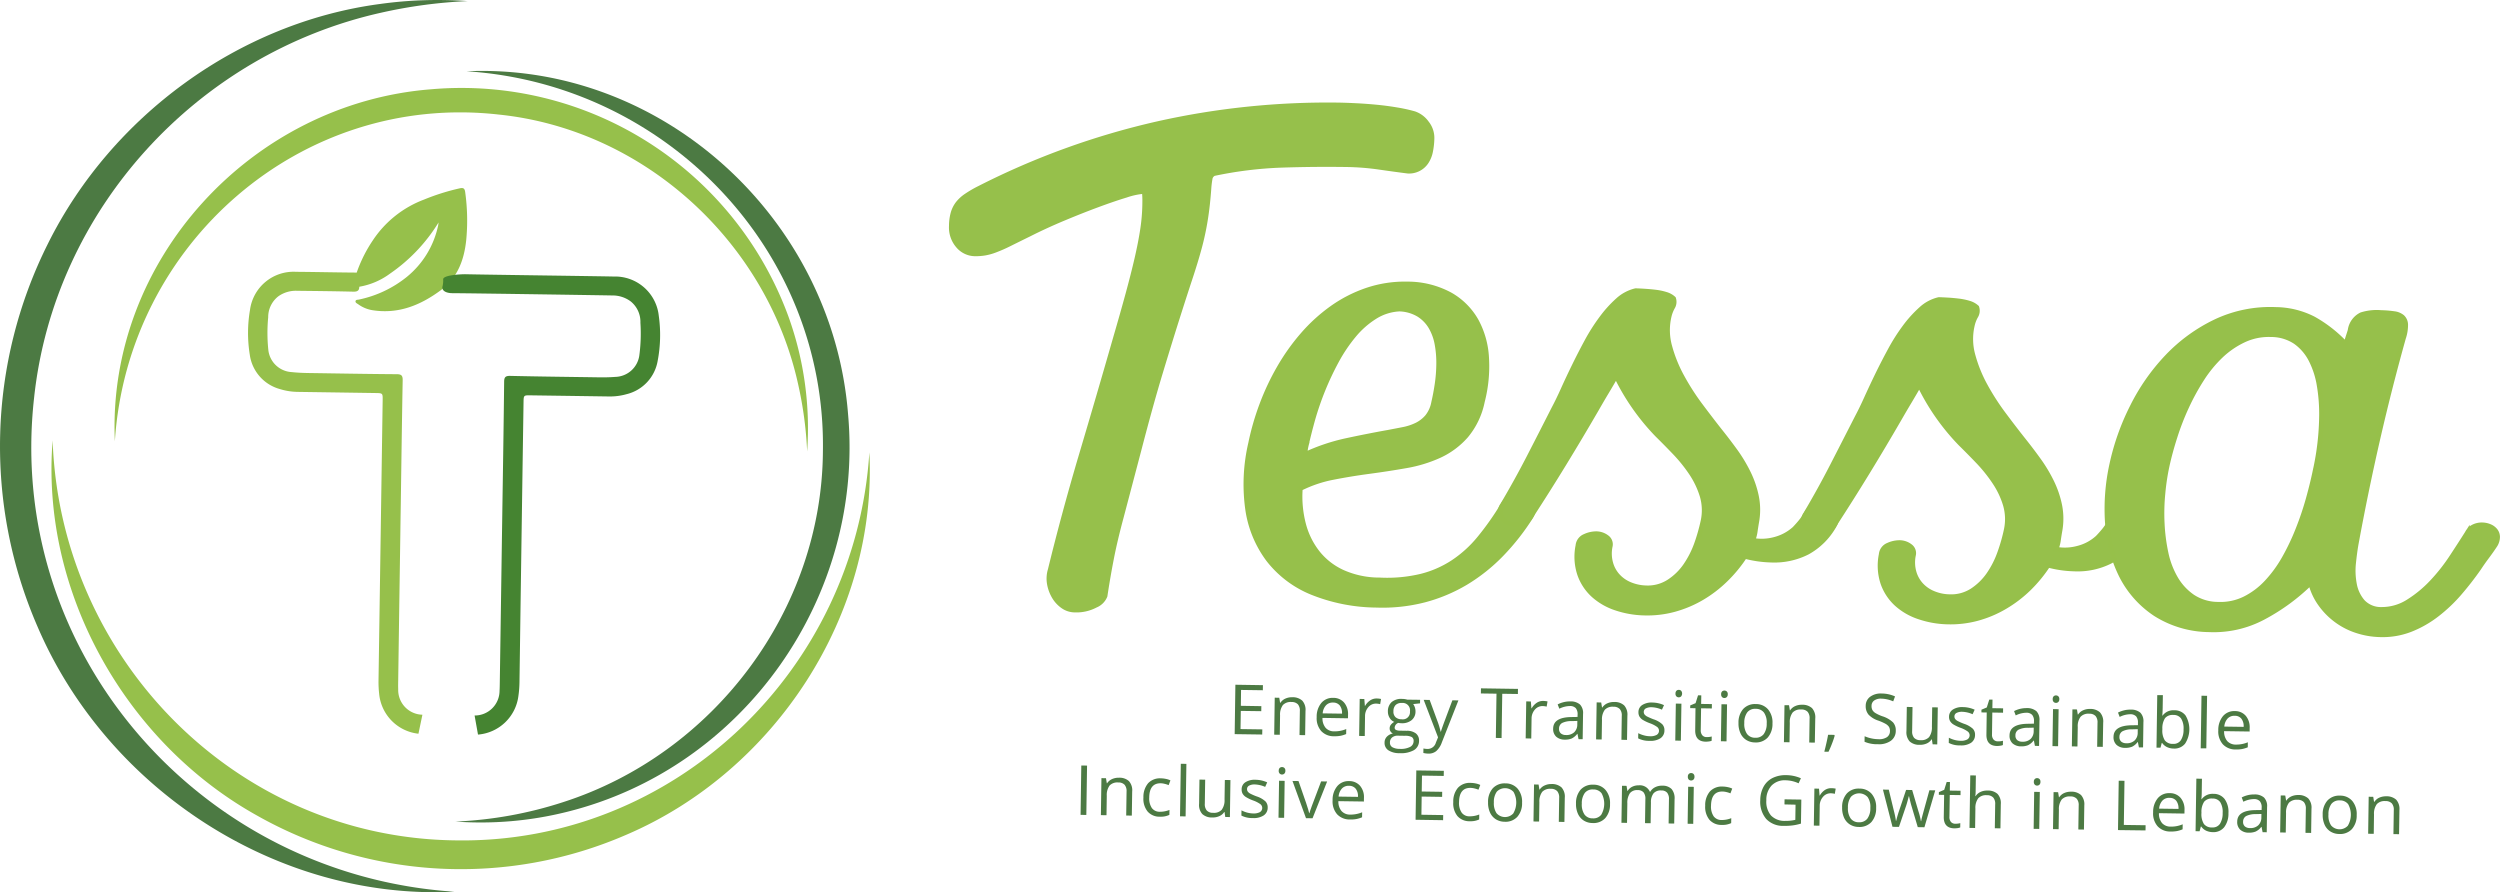 <?xml version="1.0" encoding="UTF-8"?>
<svg xmlns="http://www.w3.org/2000/svg" width="385.121" height="137.443" viewBox="0 0 385.121 137.443">
  <g id="Group_73" data-name="Group 73" transform="translate(-12.727 -16.759)">
    <path id="Path_51" data-name="Path 51" d="M38.483,28.784A26.166,26.166,0,0,1,31,36.67a11.053,11.053,0,0,1-4.733,2.02c-.9.121-1.021.017-.81-.848a21.381,21.381,0,0,1,2.911-6.318,16.353,16.353,0,0,1,7.886-6.266,33.763,33.763,0,0,1,5.5-1.731c.573-.129.762.047.831.612a31.619,31.619,0,0,1,.151,7.412c-.327,3.036-1.339,5.762-3.906,7.67-3.135,2.321-6.55,3.721-10.556,3.079a5.1,5.1,0,0,1-2.175-.913c-.172-.121-.444-.228-.413-.461.034-.263.34-.22.538-.263a17.391,17.391,0,0,0,7.364-3.488,13.88,13.88,0,0,0,4.824-7.911C38.444,29.107,38.457,28.944,38.483,28.784Z" transform="translate(41.807 22.241)" fill="#96c04b"></path>
    <g id="Group_69" data-name="Group 69" transform="translate(12.727 16.759)">
      <path id="Path_52" data-name="Path 52" d="M122.14,65.59a59.043,59.043,0,0,1,1.382,10.323,50.741,50.741,0,0,0-2.89-20.81A53.632,53.632,0,0,0,65.6,20.115C37.939,22.273,15.609,46.463,16.875,74.349c1.96-30.4,28.635-53.773,59.118-50.341C98.4,26.3,117.325,43.634,122.14,65.59Z" transform="translate(0.819 -6.362)" fill="#96c04b"></path>
      <path id="Path_53" data-name="Path 53" d="M85.619,77.96c-.181,24.436-16.8,46.5-40,53.972a61.962,61.962,0,0,1-16.6,3,54.6,54.6,0,0,0,17.037-1.464c27.464-6.749,45.965-33.213,43.437-61.319-2.364-30-28.51-54.148-58.778-52.8C61.493,21.318,86.17,46.917,85.619,77.96Z" transform="translate(41.148 -8.37)" fill="#4c7a43"></path>
      <path id="Path_54" data-name="Path 54" d="M140.56,34.357c-2.145,33.5-30,60.363-63.8,59.764-33.8-.409-60.841-28.054-62.016-61.607C12.875,55.731,25.915,78.962,46.191,90.275a63.879,63.879,0,0,0,56.935,2.98C126.055,83.449,141.821,59.332,140.56,34.357Z" transform="translate(-6.636 35.336)" fill="#96c04b"></path>
      <path id="Path_55" data-name="Path 55" d="M17.976,78.072c3.075-29.019,25.1-53.028,53.493-59.364A75.612,75.612,0,0,1,84.751,16.93a64.1,64.1,0,0,0-13.527.448c-21.714,2.894-41.357,17.3-51.108,36.908a69.671,69.671,0,0,0-1.6,59.023c10.741,25.031,36.9,42.167,64.226,40.819C43.6,151.583,13.579,117.34,17.976,78.072Z" transform="translate(-12.727 -16.759)" fill="#4c7a43"></path>
    </g>
    <g id="Group_70" data-name="Group 70" transform="translate(158.92 32.55)">
      <path id="Path_56" data-name="Path 56" d="M61.915,92.322q2.164-8.857,4.845-17.877t5.215-17.868q1.072-3.676,1.895-6.693t1.391-5.474q.568-2.461.87-4.462a28.377,28.377,0,0,0,.323-3.717l.009-.724c0-.267-.009-.6-.039-.991a11.011,11.011,0,0,0-2.39.551q-1.861.562-4.363,1.49t-5.28,2.089q-2.778,1.169-5.151,2.369-1.893.93-3.157,1.559a23.251,23.251,0,0,1-2.184.956,8.887,8.887,0,0,1-1.671.461,9.145,9.145,0,0,1-1.555.112,3.8,3.8,0,0,1-2.847-1.331,4.664,4.664,0,0,1-1.154-3.338,7.845,7.845,0,0,1,.271-2.059,4.8,4.8,0,0,1,.771-1.568A6.019,6.019,0,0,1,49.1,34.518a17.8,17.8,0,0,1,2.106-1.227,118.379,118.379,0,0,1,27.576-9.966,120.248,120.248,0,0,1,27.9-2.885q1.124.019,2.674.095c1.038.052,2.1.129,3.187.233s2.149.245,3.183.422a24.717,24.717,0,0,1,2.722.6,4.279,4.279,0,0,1,2.119,1.585,4.031,4.031,0,0,1,.874,2.532,11.444,11.444,0,0,1-.22,2.084,4.884,4.884,0,0,1-.693,1.761,3.549,3.549,0,0,1-3.187,1.611c-1.279-.159-2.752-.362-4.406-.6a38.931,38.931,0,0,0-5.009-.4q-5.032-.071-10.043.095a60.2,60.2,0,0,0-10.28,1.266.685.685,0,0,0-.357.56c-.056.306-.108.685-.151,1.15q-.2,2.888-.556,5.082A42.673,42.673,0,0,1,85.6,42.9q-.594,2.19-1.434,4.72c-.56,1.688-1.214,3.721-1.964,6.081s-1.624,5.19-2.619,8.48-2.1,7.265-3.308,11.925L73.547,84.458q-.963,3.572-1.512,6.434c-.37,1.9-.689,3.781-.969,5.637a3,3,0,0,1-1.658,1.688,6.653,6.653,0,0,1-3.359.758,3.568,3.568,0,0,1-2.024-.646,5.066,5.066,0,0,1-1.477-1.6,6.244,6.244,0,0,1-.775-2.128A4.975,4.975,0,0,1,61.915,92.322Z" transform="translate(-46.673 -20.426)" fill="#96c04b"></path>
    </g>
    <path id="Path_57" data-name="Path 57" d="M47.85,97.634A6.82,6.82,0,0,1,41.8,91.51a16.415,16.415,0,0,1-.1-2.158q.323-21.531.637-43.063c.017-1.115.013-1.12-1.094-1.137q-5.988-.09-11.973-.177a9.586,9.586,0,0,1-2.769-.435,6.384,6.384,0,0,1-4.634-5.3,21.022,21.022,0,0,1,.034-6.891,6.769,6.769,0,0,1,7.1-5.87c3.006.022,6.012.095,9.014.116.659,0,.947.185.792.887a4.089,4.089,0,0,0-.078,1.146c.052.689-.211.926-.909.909-2.885-.073-5.771-.1-8.656-.134a4.65,4.65,0,0,0-2.86.823,4.036,4.036,0,0,0-1.6,3.252,25.507,25.507,0,0,0,.013,4.966,3.834,3.834,0,0,0,3.631,3.484c.861.095,1.723.129,2.588.142,4.522.065,9.04.151,13.562.181.741,0,.935.22.922.939-.116,6.4-.2,12.791-.293,19.186q-.039,2.306-.069,4.617-.168,11.215-.327,22.429c-.009.457-.017.913,0,1.37a3.814,3.814,0,0,0,3.73,3.915" transform="translate(29.338 32.153)" fill="#96c04b"></path>
    <path id="Path_58" data-name="Path 58" d="M34.041,97.487a6.817,6.817,0,0,0,6.223-5.943,16.364,16.364,0,0,0,.168-2.153q.3-21.531.624-43.063c.017-1.12.017-1.12,1.128-1.1q5.982.084,11.973.172a9.443,9.443,0,0,0,2.778-.353,6.391,6.391,0,0,0,4.789-5.159,21.148,21.148,0,0,0,.168-6.891,6.765,6.765,0,0,0-6.921-6.072c-3.006-.065-19.837-.284-22.843-.353-.655-.013-3.583.121-3.45.827a4.03,4.03,0,0,1-.125,1.146c-.069.685.792.939,1.49.943,2.885.013,21.792.3,24.677.353a4.674,4.674,0,0,1,2.834.909,4.034,4.034,0,0,1,1.507,3.295,25.523,25.523,0,0,1-.159,4.966,3.833,3.833,0,0,1-3.73,3.376c-.866.069-1.731.078-2.6.065-4.518-.069-9.04-.116-13.557-.22-.741-.017-.943.194-.947.913C38,49.536,37.9,55.932,37.8,62.327c-.022,1.538-.043,3.079-.069,4.617Q37.57,78.159,37.4,89.378c-.009.457-.009.913-.039,1.37a3.818,3.818,0,0,1-3.846,3.8" transform="translate(52.321 32.433)" fill="#458431"></path>
    <path id="Path_59" data-name="Path 59" d="M26.922,31.16" transform="translate(46.937 47.618)" fill="#458431"></path>
    <g id="Group_71" data-name="Group 71" transform="translate(204.656 60.516)">
      <path id="Path_60" data-name="Path 60" d="M58.04,51.427a39.707,39.707,0,0,1,1.693-5.866A37.9,37.9,0,0,1,62.4,39.876a32.425,32.425,0,0,1,3.622-5.112,25.751,25.751,0,0,1,4.526-4.13,20.867,20.867,0,0,1,5.383-2.761,18.2,18.2,0,0,1,6.21-.952,13.747,13.747,0,0,1,6.645,1.662,10.608,10.608,0,0,1,4,4.022,13.352,13.352,0,0,1,1.581,5.7,21.59,21.59,0,0,1-.659,6.723,11.88,11.88,0,0,1-2.5,5.25,12.261,12.261,0,0,1-4.1,3.058,20.865,20.865,0,0,1-5.172,1.576q-2.791.491-5.637.87t-5.59.917a19.393,19.393,0,0,0-5.043,1.714,16.936,16.936,0,0,0,.508,5.547,11.967,11.967,0,0,0,2.214,4.427,10.434,10.434,0,0,0,3.85,2.954,13.942,13.942,0,0,0,5.478,1.171l.357.009a22.481,22.481,0,0,0,6.223-.59,16.037,16.037,0,0,0,4.927-2.158A18.315,18.315,0,0,0,93.268,66.1,43.363,43.363,0,0,0,96.9,60.94a2.166,2.166,0,0,1,1.034-1.008,3.054,3.054,0,0,1,1.37-.267,2.608,2.608,0,0,1,1.934.857c.5.551.5,1.279-.013,2.192a35.664,35.664,0,0,1-4.574,5.836,27.188,27.188,0,0,1-5.482,4.363,24.818,24.818,0,0,1-6.391,2.679,25.832,25.832,0,0,1-7.386.792,27.155,27.155,0,0,1-9.957-1.977,16.167,16.167,0,0,1-6.671-5.052,16.916,16.916,0,0,1-3.2-7.791A27.829,27.829,0,0,1,58.04,51.427Zm8.6.095a8.26,8.26,0,0,0-.177.823,3.324,3.324,0,0,0-.026.827A29.914,29.914,0,0,1,72.7,51.056q3.243-.7,6.5-1.283c.792-.151,1.568-.3,2.33-.448a8.372,8.372,0,0,0,2.08-.689,5.088,5.088,0,0,0,1.632-1.27,4.95,4.95,0,0,0,.995-2.244q.291-1.227.517-2.748A22.863,22.863,0,0,0,87,39.282a15.777,15.777,0,0,0-.245-3.053,8.109,8.109,0,0,0-.952-2.666,5.647,5.647,0,0,0-1.873-1.942,6.145,6.145,0,0,0-2.989-.861,7.785,7.785,0,0,0-3.794,1.206A13.536,13.536,0,0,0,73.9,34.837a24.2,24.2,0,0,0-2.67,3.979A44.519,44.519,0,0,0,67.6,47.727C67.2,49.166,66.877,50.427,66.636,51.521Z" transform="translate(-57.293 -26.92)" fill="#96c04b" stroke="#96c04a" stroke-miterlimit="10" stroke-width="0.75"></path>
      <path id="Path_61" data-name="Path 61" d="M74.645,45.29q.653-1.221,1.421-2.929t1.705-3.622q.93-1.906,1.964-3.816A29.179,29.179,0,0,1,81.98,31.4a18.173,18.173,0,0,1,2.5-2.769,6.2,6.2,0,0,1,2.748-1.469c.413.013.883.034,1.413.069s1.081.082,1.645.151a8.736,8.736,0,0,1,1.585.332,2.965,2.965,0,0,1,1.193.655,1.589,1.589,0,0,1-.168,1.361,5.413,5.413,0,0,0-.53,1.408,9.349,9.349,0,0,0,.121,4.656,21.244,21.244,0,0,0,1.921,4.7,36.7,36.7,0,0,0,2.855,4.423q1.589,2.119,2.877,3.755,1.189,1.479,2.382,3.118a23.343,23.343,0,0,1,2.063,3.42,15.155,15.155,0,0,1,1.253,3.678,10.446,10.446,0,0,1,.013,3.958c-.082.478-.155.947-.22,1.413a5.487,5.487,0,0,1-.375,1.357,7.719,7.719,0,0,0,3.428-.155,7.245,7.245,0,0,0,3.01-1.619c.353-.37.68-.736.986-1.111a8.939,8.939,0,0,0,.831-1.21,2.214,2.214,0,0,1,1.008-1.008,2.908,2.908,0,0,1,1.348-.267,3.09,3.09,0,0,1,1.1.237,2.189,2.189,0,0,1,.853.62,1.606,1.606,0,0,1,.357.939,2.377,2.377,0,0,1-.345,1.258,10.556,10.556,0,0,1-4.139,4.143,11.25,11.25,0,0,1-5.646,1.2,17.424,17.424,0,0,1-4-.581,21.163,21.163,0,0,1-2.963,3.6A19.045,19.045,0,0,1,97.4,74.481a17.516,17.516,0,0,1-4.251,1.783A15.82,15.82,0,0,1,88.5,76.8a14.636,14.636,0,0,1-4.255-.745,9.76,9.76,0,0,1-3.493-1.985,7.808,7.808,0,0,1-2.145-3.243,8.544,8.544,0,0,1-.258-4.4,1.7,1.7,0,0,1,1.072-1.434,4.135,4.135,0,0,1,1.813-.392,2.712,2.712,0,0,1,1.529.538,1.319,1.319,0,0,1,.525,1.434,5.507,5.507,0,0,0,.082,2.511,4.859,4.859,0,0,0,1.1,2.02,5.248,5.248,0,0,0,1.916,1.322,6.883,6.883,0,0,0,2.433.512A6.005,6.005,0,0,0,92.346,72,9.13,9.13,0,0,0,94.917,69.5a14.572,14.572,0,0,0,1.7-3.338,28.148,28.148,0,0,0,1-3.51,7.848,7.848,0,0,0-.142-3.906,13.33,13.33,0,0,0-1.675-3.51,23.573,23.573,0,0,0-2.532-3.148c-.952-.991-1.861-1.916-2.726-2.765a34.9,34.9,0,0,1-6.327-9.074c-.5.879-1.012,1.749-1.516,2.588s-1.012,1.714-1.516,2.593q-2.448,4.218-4.961,8.329t-5.155,8.166a2.205,2.205,0,0,1-1.034.952,3.123,3.123,0,0,1-1.374.271,2.583,2.583,0,0,1-1.878-.831,1.766,1.766,0,0,1-.039-2.171q2.164-3.656,4.078-7.373T74.645,45.29Z" transform="translate(-27.188 -26.128)" fill="#96c04b" stroke="#96c04a" stroke-miterlimit="10" stroke-width="0.75"></path>
      <path id="Path_62" data-name="Path 62" d="M85.492,45.6q.652-1.221,1.426-2.929t1.7-3.622q.93-1.906,1.968-3.816a29.161,29.161,0,0,1,2.239-3.527,18.358,18.358,0,0,1,2.5-2.765,6.075,6.075,0,0,1,2.748-1.469c.413.013.883.034,1.413.065s1.077.086,1.645.151a9.289,9.289,0,0,1,1.585.332,3.017,3.017,0,0,1,1.193.655,1.6,1.6,0,0,1-.168,1.365,5.187,5.187,0,0,0-.53,1.4,9.3,9.3,0,0,0,.116,4.656,21.4,21.4,0,0,0,1.921,4.707,37.076,37.076,0,0,0,2.86,4.423q1.583,2.119,2.877,3.751c.792.991,1.589,2.028,2.377,3.122a23.145,23.145,0,0,1,2.067,3.42,15.092,15.092,0,0,1,1.253,3.678,10.512,10.512,0,0,1,.013,3.954c-.082.478-.155.947-.22,1.413a5.658,5.658,0,0,1-.375,1.361,7.724,7.724,0,0,0,3.428-.159,7.108,7.108,0,0,0,3.006-1.619c.357-.37.68-.736.986-1.107a9.29,9.29,0,0,0,.835-1.214,2.164,2.164,0,0,1,1.008-1,2.959,2.959,0,0,1,1.344-.271,3.075,3.075,0,0,1,1.1.241,2.124,2.124,0,0,1,.857.616,1.617,1.617,0,0,1,.357.939,2.377,2.377,0,0,1-.345,1.258,10.612,10.612,0,0,1-4.139,4.143,11.177,11.177,0,0,1-5.65,1.2,17.156,17.156,0,0,1-4-.581,21.4,21.4,0,0,1-2.963,3.609,19.093,19.093,0,0,1-3.691,2.812A17.318,17.318,0,0,1,104,76.579a15.867,15.867,0,0,1-4.651.538,14.611,14.611,0,0,1-4.251-.749,9.752,9.752,0,0,1-3.5-1.985,7.822,7.822,0,0,1-2.145-3.243,8.579,8.579,0,0,1-.254-4.4A1.7,1.7,0,0,1,90.268,65.3a4.194,4.194,0,0,1,1.817-.388,2.693,2.693,0,0,1,1.525.534,1.309,1.309,0,0,1,.525,1.434,5.568,5.568,0,0,0,.082,2.511,4.867,4.867,0,0,0,1.1,2.02,5.212,5.212,0,0,0,1.916,1.322,6.767,6.767,0,0,0,2.429.512,5.979,5.979,0,0,0,3.531-.93,9.244,9.244,0,0,0,2.571-2.507,14.3,14.3,0,0,0,1.693-3.338,26.74,26.74,0,0,0,1-3.51,7.852,7.852,0,0,0-.142-3.906,13.04,13.04,0,0,0-1.675-3.506,23.267,23.267,0,0,0-2.532-3.153c-.947-.991-1.86-1.912-2.726-2.765a34.634,34.634,0,0,1-6.322-9.074q-.762,1.324-1.516,2.593c-.508.844-1.016,1.71-1.52,2.588q-2.442,4.218-4.957,8.329t-5.159,8.17a2.24,2.24,0,0,1-1.029.952,3.119,3.119,0,0,1-1.374.267,2.576,2.576,0,0,1-1.882-.831,1.76,1.76,0,0,1-.039-2.166q2.171-3.663,4.078-7.377T85.492,45.6Z" transform="translate(8.68 -25.073)" fill="#96c04b" stroke="#96c04a" stroke-miterlimit="10" stroke-width="0.75"></path>
      <path id="Path_63" data-name="Path 63" d="M88.842,51.694a36.927,36.927,0,0,1,3.148-8.872,31.582,31.582,0,0,1,5.4-7.722,25.415,25.415,0,0,1,7.42-5.388,19.678,19.678,0,0,1,9.246-1.873,13.08,13.08,0,0,1,5.853,1.438,20.424,20.424,0,0,1,5.009,3.945,10.9,10.9,0,0,1,.289-1.077c.112-.34.228-.7.345-1.077a3.141,3.141,0,0,1,1.74-2.429,7.882,7.882,0,0,1,3.023-.323,15.838,15.838,0,0,1,2,.164,2.427,2.427,0,0,1,1.275.525,1.623,1.623,0,0,1,.5,1.154,6.215,6.215,0,0,1-.34,2.08q-2.19,7.836-3.988,15.694T126.491,63.8c-.164.891-.3,1.912-.422,3.058a11.148,11.148,0,0,0,.133,3.316,5.691,5.691,0,0,0,1.288,2.7,3.837,3.837,0,0,0,2.929,1.171,7.558,7.558,0,0,0,4.126-1.223,18.328,18.328,0,0,0,3.643-3.019,27.99,27.99,0,0,0,3.019-3.837q1.35-2.054,2.377-3.674a2.163,2.163,0,0,1,1.008-1,2.893,2.893,0,0,1,1.344-.271,3.07,3.07,0,0,1,1.1.237,2.133,2.133,0,0,1,.857.62,1.6,1.6,0,0,1,.357.939,2.378,2.378,0,0,1-.345,1.258q-.594.911-1.262,1.8t-1.266,1.8a47.236,47.236,0,0,1-2.941,3.79,23.644,23.644,0,0,1-3.5,3.333,16.637,16.637,0,0,1-4.087,2.334,11.9,11.9,0,0,1-4.759.792,12.45,12.45,0,0,1-3.536-.62,10.933,10.933,0,0,1-3.144-1.619,11.079,11.079,0,0,1-2.451-2.5,9.528,9.528,0,0,1-1.5-3.269,31.2,31.2,0,0,1-7.317,5.362,16.214,16.214,0,0,1-8.346,1.878,15.711,15.711,0,0,1-8.217-2.416,15.367,15.367,0,0,1-5.19-5.754,20.854,20.854,0,0,1-2.209-8.049A31.853,31.853,0,0,1,88.842,51.694Zm8.493.25a34.774,34.774,0,0,0-.637,4.221,31.514,31.514,0,0,0-.112,4.643,28.012,28.012,0,0,0,.586,4.539,13.119,13.119,0,0,0,1.507,3.945,8.8,8.8,0,0,0,2.623,2.817,7.159,7.159,0,0,0,3.906,1.146,8.448,8.448,0,0,0,4.117-.861,11.82,11.82,0,0,0,3.368-2.532,19.329,19.329,0,0,0,2.713-3.721,34.995,34.995,0,0,0,2.11-4.436,46.312,46.312,0,0,0,1.581-4.677q.659-2.358,1.081-4.414a40.8,40.8,0,0,0,.973-8.523,26.456,26.456,0,0,0-.357-4.531,13.256,13.256,0,0,0-1.275-3.962,7.674,7.674,0,0,0-2.386-2.782,6.781,6.781,0,0,0-3.8-1.12,9.02,9.02,0,0,0-4.147.836,13.357,13.357,0,0,0-3.549,2.425,19.343,19.343,0,0,0-2.937,3.583,35.138,35.138,0,0,0-2.364,4.324,38.979,38.979,0,0,0-1.783,4.6Q97.806,49.786,97.335,51.943Z" transform="translate(44.56 -23.913)" fill="#96c04b" stroke="#96c04a" stroke-miterlimit="10" stroke-width="0.75"></path>
    </g>
    <g id="Group_72" data-name="Group 72" transform="translate(179.188 122.241)">
      <path id="Path_64" data-name="Path 64" d="M61.133,48.922l-4.242-.06L57,41.252l4.242.065-.013.784-3.355-.047L57.843,44.5,61,44.551l-.013.775-3.153-.043-.043,2.8,3.359.047Z" transform="translate(-33.152 -41.252)" fill="#4c7a43"></path>
      <path id="Path_65" data-name="Path 65" d="M62.206,47.527l.052-3.691a1.491,1.491,0,0,0-.3-1.047,1.311,1.311,0,0,0-.986-.357,1.648,1.648,0,0,0-1.322.465,2.471,2.471,0,0,0-.439,1.593l-.043,2.989-.861-.013.082-5.7.7.009.129.784.043,0a1.758,1.758,0,0,1,.754-.646,2.413,2.413,0,0,1,1.072-.215,2.185,2.185,0,0,1,1.542.521,2.109,2.109,0,0,1,.5,1.6l-.056,3.717Z" transform="translate(-28.48 -39.771)" fill="#4c7a43"></path>
      <path id="Path_66" data-name="Path 66" d="M62.508,47.639a2.626,2.626,0,0,1-1.985-.8,2.99,2.99,0,0,1-.7-2.149,3.3,3.3,0,0,1,.711-2.179,2.267,2.267,0,0,1,1.835-.788,2.157,2.157,0,0,1,1.684.732,2.7,2.7,0,0,1,.6,1.869l-.009.547-3.928-.06a2.268,2.268,0,0,0,.487,1.533,1.728,1.728,0,0,0,1.348.538,4.509,4.509,0,0,0,1.826-.357l-.013.771a4.345,4.345,0,0,1-.87.271A5.09,5.09,0,0,1,62.508,47.639Zm-.159-5.19a1.387,1.387,0,0,0-1.1.431,2.031,2.031,0,0,0-.5,1.232l2.976.043a1.879,1.879,0,0,0-.345-1.258A1.27,1.27,0,0,0,62.349,42.449Z" transform="translate(-23.451 -39.701)" fill="#4c7a43"></path>
      <path id="Path_67" data-name="Path 67" d="M64.035,41.744a3.581,3.581,0,0,1,.68.073l-.133.8a2.764,2.764,0,0,0-.624-.086,1.517,1.517,0,0,0-1.193.543,2.063,2.063,0,0,0-.513,1.391l-.043,3.062-.866-.013.086-5.7.711.009.086,1.059h.039a2.474,2.474,0,0,1,.779-.844A1.733,1.733,0,0,1,64.035,41.744Z" transform="translate(-18.431 -39.625)" fill="#4c7a43"></path>
      <path id="Path_68" data-name="Path 68" d="M67.726,41.9l-.009.547-1.055.112a1.762,1.762,0,0,1,.25.478,1.921,1.921,0,0,1,.108.668,1.685,1.685,0,0,1-.594,1.326,2.316,2.316,0,0,1-1.576.478,2.809,2.809,0,0,1-.482-.052.855.855,0,0,0-.56.728.377.377,0,0,0,.19.349,1.433,1.433,0,0,0,.659.121l1.008.017a2.247,2.247,0,0,1,1.417.409,1.363,1.363,0,0,1,.482,1.141,1.636,1.636,0,0,1-.784,1.434,4.077,4.077,0,0,1-2.222.465,3.039,3.039,0,0,1-1.718-.444,1.341,1.341,0,0,1-.586-1.184,1.282,1.282,0,0,1,.345-.9,1.7,1.7,0,0,1,.943-.5.835.835,0,0,1-.362-.31.791.791,0,0,1-.142-.487.909.909,0,0,1,.177-.543,1.781,1.781,0,0,1,.53-.448,1.5,1.5,0,0,1-.711-.624,1.844,1.844,0,0,1-.267-1,1.873,1.873,0,0,1,.586-1.438,2.283,2.283,0,0,1,1.6-.482,2.857,2.857,0,0,1,.805.116Zm-4.643,6.594a.776.776,0,0,0,.375.711,2.241,2.241,0,0,0,1.12.254,3.128,3.128,0,0,0,1.611-.3.994.994,0,0,0,.538-.874.692.692,0,0,0-.276-.646,2.214,2.214,0,0,0-1.077-.194l-1.034-.017a1.356,1.356,0,0,0-.917.267A.983.983,0,0,0,63.083,48.494Zm.538-4.828a1.148,1.148,0,0,0,.323.913,1.373,1.373,0,0,0,.939.323,1.108,1.108,0,0,0,1.283-1.214,1.135,1.135,0,0,0-1.262-1.3,1.27,1.27,0,0,0-.943.314A1.317,1.317,0,0,0,63.622,43.666Z" transform="translate(-15.425 -39.579)" fill="#4c7a43"></path>
      <path id="Path_69" data-name="Path 69" d="M63.692,41.793l.922.013,1.2,3.273a12.219,12.219,0,0,1,.487,1.615h.043q.071-.265.3-.9t1.469-3.932l.926.017-2.545,6.456a3.216,3.216,0,0,1-.87,1.352,1.827,1.827,0,0,1-1.2.388,3.686,3.686,0,0,1-.784-.1l.013-.693a3.124,3.124,0,0,0,.637.073,1.323,1.323,0,0,0,1.283-.982l.332-.805Z" transform="translate(-10.836 -39.463)" fill="#4c7a43"></path>
      <path id="Path_70" data-name="Path 70" d="M68.888,49.038l-.883-.017.1-6.818L65.7,42.169l.013-.788,5.7.086-.013.784-2.407-.034Z" transform="translate(-4.034 -40.825)" fill="#4c7a43"></path>
      <path id="Path_71" data-name="Path 71" d="M69.987,41.832a3.23,3.23,0,0,1,.68.073l-.134.8a2.957,2.957,0,0,0-.62-.086,1.538,1.538,0,0,0-1.193.543,2.074,2.074,0,0,0-.512,1.4l-.047,3.058L67.3,47.6l.086-5.7.711.013.086,1.055.039,0A2.48,2.48,0,0,1,69,42.121,1.7,1.7,0,0,1,69.987,41.832Z" transform="translate(1.267 -39.334)" fill="#4c7a43"></path>
      <path id="Path_72" data-name="Path 72" d="M72.194,47.664l-.164-.814h-.039a2.424,2.424,0,0,1-.861.715,2.652,2.652,0,0,1-1.059.172,1.918,1.918,0,0,1-1.322-.457,1.592,1.592,0,0,1-.465-1.253q.026-1.725,2.786-1.77l.969-.017.009-.353a1.468,1.468,0,0,0-.276-.995,1.185,1.185,0,0,0-.922-.332,3.761,3.761,0,0,0-1.615.413l-.258-.663a4,4,0,0,1,.93-.349,3.829,3.829,0,0,1,1.008-.112,2.163,2.163,0,0,1,1.5.474,1.891,1.891,0,0,1,.474,1.456l-.06,3.893Zm-1.942-.637a1.747,1.747,0,0,0,1.27-.422A1.621,1.621,0,0,0,72,45.368l.009-.512-.861.026a3.162,3.162,0,0,0-1.49.293.973.973,0,0,0-.469.879.89.89,0,0,0,.271.715A1.175,1.175,0,0,0,70.251,47.027Z" transform="translate(4.517 -39.279)" fill="#4c7a43"></path>
      <path id="Path_73" data-name="Path 73" d="M73.721,47.692l.052-3.687a1.472,1.472,0,0,0-.3-1.042,1.291,1.291,0,0,0-.991-.362,1.638,1.638,0,0,0-1.318.465,2.44,2.44,0,0,0-.439,1.589l-.047,2.993-.861-.013.086-5.7.7.009.129.784h.039a1.8,1.8,0,0,1,.754-.642,2.438,2.438,0,0,1,1.072-.215,2.166,2.166,0,0,1,1.542.521,2.115,2.115,0,0,1,.5,1.6l-.056,3.721Z" transform="translate(9.597 -39.212)" fill="#4c7a43"></path>
      <path id="Path_74" data-name="Path 74" d="M75.368,46.17a1.429,1.429,0,0,1-.607,1.219,2.787,2.787,0,0,1-1.671.4,3.605,3.605,0,0,1-1.766-.383l.013-.8a4.134,4.134,0,0,0,.879.34,3.564,3.564,0,0,0,.9.134,2.011,2.011,0,0,0,1.042-.2.74.74,0,0,0,.095-1.223,4.454,4.454,0,0,0-1.12-.577,6.358,6.358,0,0,1-1.124-.534,1.564,1.564,0,0,1-.491-.508,1.292,1.292,0,0,1-.151-.672,1.266,1.266,0,0,1,.581-1.094,2.663,2.663,0,0,1,1.563-.383,4.534,4.534,0,0,1,1.792.4l-.319.7a4.2,4.2,0,0,0-1.546-.375,1.858,1.858,0,0,0-.93.177.6.6,0,0,0-.323.53.665.665,0,0,0,.112.392,1.24,1.24,0,0,0,.375.314,10.084,10.084,0,0,0,.995.435,3.666,3.666,0,0,1,1.357.762A1.3,1.3,0,0,1,75.368,46.17Z" transform="translate(14.573 -39.146)" fill="#4c7a43"></path>
      <path id="Path_75" data-name="Path 75" d="M73.512,49.262l-.861-.013.086-5.7.861.013ZM72.685,42a.589.589,0,0,1,.151-.431.483.483,0,0,1,.366-.133.5.5,0,0,1,.357.142.7.7,0,0,1-.013.87.534.534,0,0,1-.362.138.522.522,0,0,1-.362-.151A.576.576,0,0,1,72.685,42Z" transform="translate(18.961 -40.644)" fill="#4c7a43"></path>
      <path id="Path_76" data-name="Path 76" d="M75.717,48.065a3.669,3.669,0,0,0,.444-.026,2.588,2.588,0,0,0,.34-.069l-.013.663a1.54,1.54,0,0,1-.413.1,3.5,3.5,0,0,1-.491.039q-1.654-.026-1.628-1.77L74,43.616l-.818-.013.009-.418.823-.345.379-1.21.5.009-.022,1.318,1.654.022-.009.676-1.654-.026-.052,3.355a1.154,1.154,0,0,0,.233.792A.849.849,0,0,0,75.717,48.065Z" transform="translate(20.727 -39.999)" fill="#4c7a43"></path>
      <path id="Path_77" data-name="Path 77" d="M75.149,49.286l-.866-.017.086-5.7.861.013Zm-.827-7.261a.566.566,0,0,1,.151-.435.544.544,0,0,1,.719.013.546.546,0,0,1,.146.435.57.57,0,0,1-.155.431.518.518,0,0,1-.362.142.5.5,0,0,1-.362-.151A.565.565,0,0,1,74.322,42.024Z" transform="translate(24.358 -40.564)" fill="#4c7a43"></path>
      <path id="Path_78" data-name="Path 78" d="M80.149,44.932a3.163,3.163,0,0,1-.732,2.171,2.478,2.478,0,0,1-1.951.754,2.57,2.57,0,0,1-1.352-.379,2.359,2.359,0,0,1-.9-1.047,3.548,3.548,0,0,1-.3-1.572A3.144,3.144,0,0,1,75.64,42.7a2.466,2.466,0,0,1,1.951-.754,2.414,2.414,0,0,1,1.886.827A3.116,3.116,0,0,1,80.149,44.932Zm-4.341-.065a2.661,2.661,0,0,0,.413,1.671,1.511,1.511,0,0,0,1.275.594,1.529,1.529,0,0,0,1.3-.551,2.71,2.71,0,0,0,.465-1.662,2.663,2.663,0,0,0-.418-1.658,1.551,1.551,0,0,0-1.288-.581,1.51,1.51,0,0,0-1.288.538A2.652,2.652,0,0,0,75.808,44.868Z" transform="translate(26.437 -38.967)" fill="#4c7a43"></path>
      <path id="Path_79" data-name="Path 79" d="M80.439,47.791l.052-3.687a1.491,1.491,0,0,0-.3-1.047A1.279,1.279,0,0,0,79.2,42.7a1.646,1.646,0,0,0-1.318.461,2.429,2.429,0,0,0-.439,1.593L77.4,47.748l-.861-.013.086-5.7.7.009.129.784h.043a1.749,1.749,0,0,1,.754-.642,2.349,2.349,0,0,1,1.068-.215,2.169,2.169,0,0,1,1.546.517,2.115,2.115,0,0,1,.5,1.6L81.3,47.8Z" transform="translate(31.811 -38.885)" fill="#4c7a43"></path>
      <path id="Path_80" data-name="Path 80" d="M79.514,43.055l.073.121a12.529,12.529,0,0,1-.409,1.206c-.172.457-.357.883-.547,1.275l-.65-.009c.1-.362.207-.805.327-1.331s.207-.956.258-1.275Z" transform="translate(36.586 -35.333)" fill="#4c7a43"></path>
      <path id="Path_81" data-name="Path 81" d="M84.232,47.294a1.853,1.853,0,0,1-.749,1.55,3.139,3.139,0,0,1-1.985.534A4.913,4.913,0,0,1,79.421,49l.013-.853a5.462,5.462,0,0,0,1.012.327,5.336,5.336,0,0,0,1.094.129,2.167,2.167,0,0,0,1.335-.314,1.1,1.1,0,0,0,.461-.926,1.223,1.223,0,0,0-.146-.65,1.548,1.548,0,0,0-.525-.474,7.658,7.658,0,0,0-1.124-.5,3.6,3.6,0,0,1-1.5-.917,2,2,0,0,1-.439-1.365,1.7,1.7,0,0,1,.685-1.391,2.729,2.729,0,0,1,1.757-.5,5.065,5.065,0,0,1,2.076.448l-.284.762a4.731,4.731,0,0,0-1.826-.418,1.756,1.756,0,0,0-1.1.284.992.992,0,0,0-.409.831,1.288,1.288,0,0,0,.138.65,1.345,1.345,0,0,0,.487.469,5.815,5.815,0,0,0,1.051.482,4.21,4.21,0,0,1,1.632.939A1.816,1.816,0,0,1,84.232,47.294Z" transform="translate(41.347 -40.214)" fill="#4c7a43"></path>
      <path id="Path_82" data-name="Path 82" d="M81.852,42.06l-.056,3.7a1.493,1.493,0,0,0,.3,1.042,1.307,1.307,0,0,0,.991.362,1.63,1.63,0,0,0,1.314-.469A2.5,2.5,0,0,0,84.84,45.1l.043-3,.861.013-.082,5.7-.711-.009-.116-.767h-.047a1.7,1.7,0,0,1-.745.633,2.454,2.454,0,0,1-1.077.207,2.166,2.166,0,0,1-1.55-.517,2.11,2.11,0,0,1-.5-1.589l.056-3.73Z" transform="translate(46.307 -38.623)" fill="#4c7a43"></path>
      <path id="Path_83" data-name="Path 83" d="M86.478,46.329a1.434,1.434,0,0,1-.612,1.223,2.773,2.773,0,0,1-1.667.4,3.593,3.593,0,0,1-1.766-.383l.013-.8a4.441,4.441,0,0,0,.874.34,3.834,3.834,0,0,0,.909.134,2.021,2.021,0,0,0,1.042-.2.74.74,0,0,0,.095-1.223,4.454,4.454,0,0,0-1.12-.577,6.209,6.209,0,0,1-1.124-.534,1.564,1.564,0,0,1-.491-.508,1.3,1.3,0,0,1-.155-.676,1.285,1.285,0,0,1,.586-1.094,2.64,2.64,0,0,1,1.559-.379,4.554,4.554,0,0,1,1.8.4l-.319.7a4.219,4.219,0,0,0-1.55-.375,1.794,1.794,0,0,0-.926.177.6.6,0,0,0-.323.53.665.665,0,0,0,.112.392,1.176,1.176,0,0,0,.375.31,8.169,8.169,0,0,0,.991.435,3.789,3.789,0,0,1,1.361.767A1.3,1.3,0,0,1,86.478,46.329Z" transform="translate(51.311 -38.607)" fill="#4c7a43"></path>
      <path id="Path_84" data-name="Path 84" d="M86.135,48.214a2.943,2.943,0,0,0,.439-.022,2.317,2.317,0,0,0,.34-.069l-.009.659a1.408,1.408,0,0,1-.418.108,3.5,3.5,0,0,1-.491.039q-1.654-.026-1.628-1.77l.047-3.389-.814-.013,0-.418.823-.345.383-1.21.5,0-.022,1.322,1.654.022-.009.676-1.654-.026-.047,3.355a1.132,1.132,0,0,0,.228.792A.849.849,0,0,0,86.135,48.214Z" transform="translate(55.176 -39.493)" fill="#4c7a43"></path>
      <path id="Path_85" data-name="Path 85" d="M88.518,47.907l-.159-.818h-.043a2.425,2.425,0,0,1-.861.715,2.633,2.633,0,0,1-1.059.177,1.939,1.939,0,0,1-1.322-.457,1.592,1.592,0,0,1-.465-1.253q.026-1.725,2.791-1.77l.965-.017.009-.353a1.431,1.431,0,0,0-.276-.995,1.181,1.181,0,0,0-.917-.332,3.7,3.7,0,0,0-1.619.413l-.254-.668a4.159,4.159,0,0,1,1.934-.461,2.2,2.2,0,0,1,1.507.474,1.9,1.9,0,0,1,.469,1.46l-.06,3.893Zm-1.942-.642a1.746,1.746,0,0,0,1.275-.422,1.643,1.643,0,0,0,.478-1.232l.009-.512-.866.022a3.126,3.126,0,0,0-1.49.3.965.965,0,0,0-.465.879.9.9,0,0,0,.271.715A1.176,1.176,0,0,0,86.575,47.265Z" transform="translate(58.496 -38.488)" fill="#4c7a43"></path>
      <path id="Path_86" data-name="Path 86" d="M87.009,49.46l-.866-.013.086-5.706.861.017ZM86.182,42.2a.566.566,0,0,1,.151-.435.491.491,0,0,1,.366-.129.509.509,0,0,1,.353.142.552.552,0,0,1,.146.435.58.58,0,0,1-.155.435.514.514,0,0,1-.362.138.5.5,0,0,1-.362-.151A.565.565,0,0,1,86.182,42.2Z" transform="translate(63.575 -39.989)" fill="#4c7a43"></path>
      <path id="Path_87" data-name="Path 87" d="M90.738,47.945l.052-3.687a1.491,1.491,0,0,0-.3-1.047,1.279,1.279,0,0,0-.986-.357,1.633,1.633,0,0,0-1.318.465,2.408,2.408,0,0,0-.439,1.589L87.7,47.9l-.861-.013.086-5.7.7.009.129.784h.043a1.779,1.779,0,0,1,.754-.642,2.408,2.408,0,0,1,1.068-.22,2.171,2.171,0,0,1,1.546.525,2.1,2.1,0,0,1,.5,1.593L91.6,47.958Z" transform="translate(65.867 -38.389)" fill="#4c7a43"></path>
      <path id="Path_88" data-name="Path 88" d="M92.238,47.958l-.159-.814h-.043a2.415,2.415,0,0,1-.857.715,2.688,2.688,0,0,1-1.064.172,1.9,1.9,0,0,1-1.322-.457,1.592,1.592,0,0,1-.465-1.253q.026-1.725,2.791-1.77l.969-.013,0-.353a1.45,1.45,0,0,0-.276-1,1.2,1.2,0,0,0-.917-.332,3.717,3.717,0,0,0-1.619.413l-.258-.668a4.191,4.191,0,0,1,.93-.345,3.83,3.83,0,0,1,1.008-.112,2.175,2.175,0,0,1,1.507.474,1.89,1.89,0,0,1,.469,1.456l-.056,3.893ZM90.3,47.321a1.748,1.748,0,0,0,1.275-.426,1.633,1.633,0,0,0,.478-1.227l.009-.517-.866.026a3.126,3.126,0,0,0-1.49.3.97.97,0,0,0-.469.874.894.894,0,0,0,.276.719A1.184,1.184,0,0,0,90.3,47.321Z" transform="translate(70.797 -38.307)" fill="#4c7a43"></path>
      <path id="Path_89" data-name="Path 89" d="M92.6,43.962a2.1,2.1,0,0,1,1.736.792,4.1,4.1,0,0,1-.069,4.35,2.094,2.094,0,0,1-1.753.754,2.436,2.436,0,0,1-1.012-.22,1.87,1.87,0,0,1-.767-.646h-.06l-.194.732-.616-.009.116-8.092.866.009-.03,1.968c-.009.439-.026.836-.06,1.184H90.8A2.044,2.044,0,0,1,92.6,43.962Zm-.133.719a1.52,1.52,0,0,0-1.283.487,2.869,2.869,0,0,0-.413,1.705,2.832,2.832,0,0,0,.375,1.723,1.517,1.517,0,0,0,1.279.538,1.33,1.33,0,0,0,1.193-.564,2.947,2.947,0,0,0,.413-1.658,2.85,2.85,0,0,0-.366-1.667A1.377,1.377,0,0,0,92.465,44.681Z" transform="translate(75.879 -40.025)" fill="#4c7a43"></path>
      <path id="Path_90" data-name="Path 90" d="M92.307,49.751l-.861-.009.121-8.1.861.013Z" transform="translate(81.11 -39.949)" fill="#4c7a43"></path>
      <path id="Path_91" data-name="Path 91" d="M94.762,48.108a2.626,2.626,0,0,1-1.985-.8,2.98,2.98,0,0,1-.7-2.145,3.329,3.329,0,0,1,.711-2.183,2.265,2.265,0,0,1,1.839-.784,2.146,2.146,0,0,1,1.684.728,2.719,2.719,0,0,1,.6,1.869l-.009.547-3.928-.056a2.261,2.261,0,0,0,.482,1.533,1.771,1.771,0,0,0,1.348.538A4.629,4.629,0,0,0,96.627,47l-.009.771a4.707,4.707,0,0,1-.87.267A4.77,4.77,0,0,1,94.762,48.108Zm-.159-5.19a1.411,1.411,0,0,0-1.1.431,2.056,2.056,0,0,0-.5,1.232l2.98.043a1.883,1.883,0,0,0-.345-1.253A1.26,1.26,0,0,0,94.6,42.919Z" transform="translate(83.187 -38.134)" fill="#4c7a43"></path>
      <path id="Path_92" data-name="Path 92" d="M51.379,51.742l.112-7.6.887.013-.112,7.606Z" transform="translate(-51.379 -31.699)" fill="#4c7a43"></path>
      <path id="Path_93" data-name="Path 93" d="M56.007,50.4l.056-3.687a1.5,1.5,0,0,0-.3-1.042,1.284,1.284,0,0,0-.991-.362,1.659,1.659,0,0,0-1.318.465,2.466,2.466,0,0,0-.439,1.589l-.043,2.993-.866-.013.086-5.7.7.013.129.78h.039a1.8,1.8,0,0,1,.754-.642,2.438,2.438,0,0,1,1.072-.215,2.151,2.151,0,0,1,1.542.521,2.115,2.115,0,0,1,.5,1.6l-.056,3.717Z" transform="translate(-48.978 -30.254)" fill="#4c7a43"></path>
      <path id="Path_94" data-name="Path 94" d="M56.18,50.509a2.414,2.414,0,0,1-1.9-.792,3.108,3.108,0,0,1-.65-2.162,3.269,3.269,0,0,1,.724-2.2,2.5,2.5,0,0,1,1.977-.754,3.8,3.8,0,0,1,.818.1,2.761,2.761,0,0,1,.642.215l-.276.732a3.609,3.609,0,0,0-.62-.2,2.533,2.533,0,0,0-.6-.086c-1.159-.017-1.749.715-1.77,2.188a2.66,2.66,0,0,0,.4,1.619,1.475,1.475,0,0,0,1.249.581,3.9,3.9,0,0,0,1.469-.284l-.013.762A3.092,3.092,0,0,1,56.18,50.509Z" transform="translate(-43.949 -30.181)" fill="#4c7a43"></path>
      <path id="Path_95" data-name="Path 95" d="M55.8,52.189l-.861-.017.121-8.092.861.013Z" transform="translate(-39.62 -31.904)" fill="#4c7a43"></path>
      <path id="Path_96" data-name="Path 96" d="M56.551,44.658l-.056,3.7a1.512,1.512,0,0,0,.3,1.047,1.279,1.279,0,0,0,.986.357,1.606,1.606,0,0,0,1.318-.469,2.459,2.459,0,0,0,.435-1.589l.047-3,.861.013-.082,5.7-.715-.013-.112-.767h-.047a1.7,1.7,0,0,1-.745.633,2.48,2.48,0,0,1-1.077.211,2.167,2.167,0,0,1-1.55-.521,2.082,2.082,0,0,1-.5-1.585l.056-3.73Z" transform="translate(-37.356 -30.032)" fill="#4c7a43"></path>
      <path id="Path_97" data-name="Path 97" d="M61.18,48.927a1.421,1.421,0,0,1-.612,1.219,2.786,2.786,0,0,1-1.671.409,3.654,3.654,0,0,1-1.766-.383l.013-.805a4.144,4.144,0,0,0,.879.345,4.031,4.031,0,0,0,.9.134,2.073,2.073,0,0,0,1.047-.2.746.746,0,0,0,.09-1.227,4.481,4.481,0,0,0-1.12-.573,6.134,6.134,0,0,1-1.12-.534,1.537,1.537,0,0,1-.5-.508,1.3,1.3,0,0,1-.151-.676,1.271,1.271,0,0,1,.581-1.094,2.664,2.664,0,0,1,1.563-.379,4.534,4.534,0,0,1,1.792.4l-.314.7a4.219,4.219,0,0,0-1.55-.375,1.733,1.733,0,0,0-.93.181A.581.581,0,0,0,58,46.08a.636.636,0,0,0,.112.392,1.108,1.108,0,0,0,.37.31,8.333,8.333,0,0,0,.995.435,3.723,3.723,0,0,1,1.357.767A1.315,1.315,0,0,1,61.18,48.927Z" transform="translate(-32.356 -30.016)" fill="#4c7a43"></path>
      <path id="Path_98" data-name="Path 98" d="M59.325,52.018l-.866-.013.086-5.7.861.017Zm-.831-7.257a.6.6,0,0,1,.151-.435.55.55,0,0,1,.724.013.546.546,0,0,1,.146.435.582.582,0,0,1-.159.435.516.516,0,0,1-.357.138.5.5,0,0,1-.362-.151A.566.566,0,0,1,58.493,44.761Z" transform="translate(-27.968 -31.514)" fill="#4c7a43"></path>
      <path id="Path_99" data-name="Path 99" d="M61.039,50.426l-2.08-5.732.926.013,1.18,3.4c.263.792.418,1.309.465,1.546h.039c.043-.181.168-.56.383-1.137s.68-1.826,1.417-3.755l.926.013-2.248,5.668Z" transform="translate(-26.314 -29.87)" fill="#4c7a43"></path>
      <path id="Path_100" data-name="Path 100" d="M63.077,50.612a2.626,2.626,0,0,1-1.985-.8,2.99,2.99,0,0,1-.7-2.149,3.281,3.281,0,0,1,.711-2.175A2.254,2.254,0,0,1,62.94,44.7a2.158,2.158,0,0,1,1.688.732,2.684,2.684,0,0,1,.594,1.865l-.009.547-3.928-.056a2.242,2.242,0,0,0,.487,1.529,1.751,1.751,0,0,0,1.348.543,4.644,4.644,0,0,0,1.826-.357l-.013.771a4.518,4.518,0,0,1-.87.267A4.72,4.72,0,0,1,63.077,50.612Zm-.159-5.19a1.416,1.416,0,0,0-1.1.431,2.055,2.055,0,0,0-.5,1.232l2.985.043a1.867,1.867,0,0,0-.349-1.253A1.285,1.285,0,0,0,62.918,45.423Z" transform="translate(-21.569 -29.854)" fill="#4c7a43"></path>
      <path id="Path_101" data-name="Path 101" d="M67.6,51.983l-4.238-.065.112-7.6,4.238.06-.013.788-3.351-.052-.039,2.451,3.153.047-.009.78L64.3,48.344l-.039,2.8,3.355.052Z" transform="translate(-11.755 -31.117)" fill="#4c7a43"></path>
      <path id="Path_102" data-name="Path 102" d="M67.265,50.672a2.437,2.437,0,0,1-1.908-.792,3.107,3.107,0,0,1-.646-2.162,3.238,3.238,0,0,1,.719-2.2,2.479,2.479,0,0,1,1.977-.754,4.126,4.126,0,0,1,.823.1,2.815,2.815,0,0,1,.642.22l-.28.732a4.029,4.029,0,0,0-.62-.2,2.712,2.712,0,0,0-.594-.082Q65.639,45.5,65.6,47.718a2.63,2.63,0,0,0,.4,1.619,1.453,1.453,0,0,0,1.245.577,3.815,3.815,0,0,0,1.469-.284l-.013.767A3.138,3.138,0,0,1,67.265,50.672Z" transform="translate(-7.298 -29.643)" fill="#4c7a43"></path>
      <path id="Path_103" data-name="Path 103" d="M71.193,47.77a3.133,3.133,0,0,1-.736,2.166,2.458,2.458,0,0,1-1.951.754,2.581,2.581,0,0,1-1.352-.379,2.4,2.4,0,0,1-.9-1.042,3.568,3.568,0,0,1-.3-1.576,3.112,3.112,0,0,1,.728-2.158,2.463,2.463,0,0,1,1.947-.754,2.424,2.424,0,0,1,1.891.827A3.13,3.13,0,0,1,71.193,47.77Zm-4.345-.065a2.734,2.734,0,0,0,.413,1.671,1.734,1.734,0,0,0,2.571.039,3.336,3.336,0,0,0,.047-3.316,1.766,1.766,0,0,0-2.575-.047A2.7,2.7,0,0,0,66.847,47.706Z" transform="translate(-3.181 -29.583)" fill="#4c7a43"></path>
      <path id="Path_104" data-name="Path 104" d="M71.481,50.628l.056-3.687a1.493,1.493,0,0,0-.3-1.042,1.291,1.291,0,0,0-.991-.362A1.659,1.659,0,0,0,68.927,46a2.466,2.466,0,0,0-.439,1.589l-.043,2.993-.866-.013.086-5.7.7.009.129.78h.043a1.745,1.745,0,0,1,.754-.637,2.408,2.408,0,0,1,1.068-.22,2.178,2.178,0,0,1,1.542.521,2.115,2.115,0,0,1,.5,1.6l-.056,3.717Z" transform="translate(2.19 -29.503)" fill="#4c7a43"></path>
      <path id="Path_105" data-name="Path 105" d="M74.339,47.816a3.125,3.125,0,0,1-.736,2.166,2.458,2.458,0,0,1-1.951.754,2.542,2.542,0,0,1-1.352-.379,2.374,2.374,0,0,1-.9-1.042,3.555,3.555,0,0,1-.3-1.576,3.139,3.139,0,0,1,.728-2.162,2.489,2.489,0,0,1,1.947-.749,2.408,2.408,0,0,1,1.886.827A3.118,3.118,0,0,1,74.339,47.816Zm-4.345-.065a2.7,2.7,0,0,0,.413,1.671,1.511,1.511,0,0,0,1.275.594,1.535,1.535,0,0,0,1.3-.551,3.358,3.358,0,0,0,.052-3.32,1.553,1.553,0,0,0-1.292-.581,1.51,1.51,0,0,0-1.288.538A2.689,2.689,0,0,0,69.993,47.751Z" transform="translate(7.221 -29.431)" fill="#4c7a43"></path>
      <path id="Path_106" data-name="Path 106" d="M77.995,50.725l.052-3.708a1.529,1.529,0,0,0-.276-1.029,1.123,1.123,0,0,0-.9-.349,1.455,1.455,0,0,0-1.2.444,2.188,2.188,0,0,0-.4,1.417l-.047,3.187-.866-.013.056-3.712a1.54,1.54,0,0,0-.276-1.025,1.144,1.144,0,0,0-.909-.353,1.409,1.409,0,0,0-1.193.469,2.613,2.613,0,0,0-.4,1.589l-.047,2.989-.861-.013.086-5.7.7.009.129.784h.039a1.7,1.7,0,0,1,.7-.642,2.158,2.158,0,0,1,1-.22,1.688,1.688,0,0,1,1.731.995h.043a1.836,1.836,0,0,1,.749-.7,2.264,2.264,0,0,1,1.107-.241,1.933,1.933,0,0,1,1.443.517,2.213,2.213,0,0,1,.457,1.593l-.056,3.721Z" transform="translate(12.592 -29.351)" fill="#4c7a43"></path>
      <path id="Path_107" data-name="Path 107" d="M73.954,52.236l-.861-.013.082-5.7.866.013Zm-.827-7.261a.556.556,0,0,1,.151-.431.519.519,0,0,1,.366-.134.524.524,0,0,1,.357.146.578.578,0,0,1,.146.435.572.572,0,0,1-.159.431.532.532,0,0,1-.724-.009A.593.593,0,0,1,73.127,44.975Z" transform="translate(20.423 -30.806)" fill="#4c7a43"></path>
      <path id="Path_108" data-name="Path 108" d="M76.275,50.8a2.428,2.428,0,0,1-1.9-.792,3.115,3.115,0,0,1-.65-2.162,3.231,3.231,0,0,1,.724-2.2,2.493,2.493,0,0,1,1.977-.754,3.8,3.8,0,0,1,.818.1,2.761,2.761,0,0,1,.642.215l-.276.732a4.026,4.026,0,0,0-.62-.2,2.747,2.747,0,0,0-.6-.082c-1.158-.017-1.749.715-1.77,2.188a2.66,2.66,0,0,0,.4,1.619,1.475,1.475,0,0,0,1.249.581,3.9,3.9,0,0,0,1.469-.284l-.013.762A3.091,3.091,0,0,1,76.275,50.8Z" transform="translate(22.499 -29.206)" fill="#4c7a43"></path>
      <path id="Path_109" data-name="Path 109" d="M79.434,48.215l2.584.039-.056,3.7a8.008,8.008,0,0,1-1.227.271,9.221,9.221,0,0,1-1.447.078,3.516,3.516,0,0,1-2.679-1.064,4.07,4.07,0,0,1-.917-2.894,4.311,4.311,0,0,1,.508-2.072,3.238,3.238,0,0,1,1.387-1.344,4.487,4.487,0,0,1,2.106-.439,5.732,5.732,0,0,1,2.261.482l-.357.775a5.036,5.036,0,0,0-1.972-.465,2.837,2.837,0,0,0-2.183.8,3.215,3.215,0,0,0-.814,2.283,3.282,3.282,0,0,0,.719,2.343,2.894,2.894,0,0,0,2.2.827,6.392,6.392,0,0,0,1.546-.159l.034-2.339L79.421,49Z" transform="translate(29.013 -30.562)" fill="#4c7a43"></path>
      <path id="Path_110" data-name="Path 110" d="M80.294,44.952a3.541,3.541,0,0,1,.68.073l-.133.8a2.7,2.7,0,0,0-.62-.086,1.511,1.511,0,0,0-1.193.543,2.062,2.062,0,0,0-.512,1.391l-.043,3.058-.866-.013.086-5.7.711.009.086,1.059h.039a2.563,2.563,0,0,1,.775-.848A1.762,1.762,0,0,1,80.294,44.952Z" transform="translate(35.349 -29.017)" fill="#4c7a43"></path>
      <path id="Path_111" data-name="Path 111" d="M83.857,47.952a3.163,3.163,0,0,1-.732,2.171,2.487,2.487,0,0,1-1.955.754,2.581,2.581,0,0,1-1.352-.379,2.4,2.4,0,0,1-.9-1.042,3.628,3.628,0,0,1-.3-1.576,3.131,3.131,0,0,1,.728-2.162,2.46,2.46,0,0,1,1.947-.749,2.419,2.419,0,0,1,1.886.823A3.125,3.125,0,0,1,83.857,47.952Zm-4.345-.06a2.712,2.712,0,0,0,.413,1.667,1.5,1.5,0,0,0,1.279.594A1.521,1.521,0,0,0,82.5,49.6a2.663,2.663,0,0,0,.465-1.662,2.622,2.622,0,0,0-.413-1.654,1.762,1.762,0,0,0-2.58-.047A2.694,2.694,0,0,0,79.512,47.892Z" transform="translate(38.698 -28.968)" fill="#4c7a43"></path>
      <path id="Path_112" data-name="Path 112" d="M85.445,50.784l-.995-3.359c-.065-.207-.177-.672-.349-1.4h-.039c-.151.6-.28,1.072-.388,1.4l-1.124,3.32-1-.013L80.079,45l.9.013q.523,2.158.792,3.282a13.808,13.808,0,0,1,.31,1.52h.039c.043-.2.108-.452.2-.767s.168-.56.233-.741l1.094-3.256.935.013.969,3.286a10.036,10.036,0,0,1,.375,1.512h.043a5.629,5.629,0,0,1,.121-.577q.1-.394,1.146-4.182l.9.013L86.47,50.8Z" transform="translate(43.523 -28.845)" fill="#4c7a43"></path>
      <path id="Path_113" data-name="Path 113" d="M84.609,51.164a2.96,2.96,0,0,0,.444-.026,3.365,3.365,0,0,0,.336-.065l-.009.659a1.75,1.75,0,0,1-.413.108,3.491,3.491,0,0,1-.491.034c-1.1-.013-1.649-.607-1.632-1.766L82.9,46.72l-.818-.013.009-.418.823-.349.379-1.21.5.009-.017,1.322,1.654.022-.009.672-1.654-.022-.052,3.351a1.166,1.166,0,0,0,.233.8A.86.86,0,0,0,84.609,51.164Z" transform="translate(50.13 -29.751)" fill="#4c7a43"></path>
      <path id="Path_114" data-name="Path 114" d="M87.077,52.642l.056-3.687a1.472,1.472,0,0,0-.3-1.042,1.284,1.284,0,0,0-.991-.362,1.62,1.62,0,0,0-1.318.469,2.471,2.471,0,0,0-.439,1.593L84.041,52.6l-.866-.013.121-8.092.861.013-.034,2.451a5.442,5.442,0,0,1-.052.732h.052a1.75,1.75,0,0,1,.736-.637,2.352,2.352,0,0,1,1.077-.22,2.182,2.182,0,0,1,1.563.521,2.106,2.106,0,0,1,.5,1.585l-.056,3.717Z" transform="translate(53.761 -30.532)" fill="#4c7a43"></path>
      <path id="Path_115" data-name="Path 115" d="M86.331,52.414l-.861-.009.082-5.7.866.013ZM85.5,45.157a.556.556,0,0,1,.151-.431.494.494,0,0,1,.366-.134.505.505,0,0,1,.357.146.554.554,0,0,1,.142.435.57.57,0,0,1-.155.431.514.514,0,0,1-.362.138.481.481,0,0,1-.362-.151A.576.576,0,0,1,85.5,45.157Z" transform="translate(61.35 -30.204)" fill="#4c7a43"></path>
      <path id="Path_116" data-name="Path 116" d="M90.064,50.9l.056-3.687a1.472,1.472,0,0,0-.3-1.042,1.269,1.269,0,0,0-.991-.362,1.644,1.644,0,0,0-1.318.465,2.44,2.44,0,0,0-.439,1.589l-.043,2.993-.866-.013.086-5.7.7.013.129.78h.039a1.832,1.832,0,0,1,.754-.642,2.438,2.438,0,0,1,1.072-.215,2.151,2.151,0,0,1,1.542.521,2.122,2.122,0,0,1,.5,1.593l-.056,3.721Z" transform="translate(63.638 -28.601)" fill="#4c7a43"></path>
      <path id="Path_117" data-name="Path 117" d="M88.487,52.291l.112-7.606.887.013-.1,6.8,3.355.047-.013.8Z" transform="translate(71.326 -29.9)" fill="#4c7a43"></path>
      <path id="Path_118" data-name="Path 118" d="M92.431,51.043a2.62,2.62,0,0,1-1.985-.8,2.973,2.973,0,0,1-.7-2.149,3.324,3.324,0,0,1,.711-2.179,2.259,2.259,0,0,1,1.839-.784,2.146,2.146,0,0,1,1.684.728,2.726,2.726,0,0,1,.6,1.869l-.009.547-3.928-.06a2.253,2.253,0,0,0,.482,1.533,1.749,1.749,0,0,0,1.348.538,4.481,4.481,0,0,0,1.826-.357l-.013.771a4.262,4.262,0,0,1-.87.271A5.014,5.014,0,0,1,92.431,51.043Zm-.159-5.19a1.42,1.42,0,0,0-1.1.431,2.042,2.042,0,0,0-.5,1.232l2.98.043a1.911,1.911,0,0,0-.345-1.258A1.281,1.281,0,0,0,92.271,45.854Z" transform="translate(75.479 -28.429)" fill="#4c7a43"></path>
      <path id="Path_119" data-name="Path 119" d="M94,46.951a2.119,2.119,0,0,1,1.731.792,3.365,3.365,0,0,1,.594,2.179,3.435,3.435,0,0,1-.659,2.175,2.124,2.124,0,0,1-1.753.754,2.6,2.6,0,0,1-1.016-.22,1.926,1.926,0,0,1-.762-.646h-.06l-.194.732-.62-.013.121-8.092.861.013-.03,1.968c0,.444-.022.835-.056,1.184H92.2A2.07,2.07,0,0,1,94,46.951Zm-.138.724a1.5,1.5,0,0,0-1.279.491,2.807,2.807,0,0,0-.413,1.7,2.839,2.839,0,0,0,.375,1.727,1.5,1.5,0,0,0,1.275.534,1.328,1.328,0,0,0,1.2-.564,3.008,3.008,0,0,0,.413-1.658,2.877,2.877,0,0,0-.366-1.662A1.37,1.37,0,0,0,93.863,47.674Z" transform="translate(80.502 -30.142)" fill="#4c7a43"></path>
      <path id="Path_120" data-name="Path 120" d="M96.662,50.987l-.159-.81h-.043a2.407,2.407,0,0,1-.861.711,2.647,2.647,0,0,1-1.059.177,1.918,1.918,0,0,1-1.322-.457,1.592,1.592,0,0,1-.465-1.253c.017-1.15.947-1.736,2.791-1.766l.965-.017.009-.353a1.453,1.453,0,0,0-.276-.995,1.183,1.183,0,0,0-.917-.336A3.763,3.763,0,0,0,93.7,46.3l-.254-.663a4.082,4.082,0,0,1,.926-.349,4.019,4.019,0,0,1,1.008-.112,2.163,2.163,0,0,1,1.5.474,1.875,1.875,0,0,1,.474,1.456L97.3,51Zm-1.942-.633a1.741,1.741,0,0,0,1.275-.426,1.636,1.636,0,0,0,.478-1.232l.009-.513-.866.022a3.234,3.234,0,0,0-1.49.3.982.982,0,0,0-.469.879.892.892,0,0,0,.276.715A1.155,1.155,0,0,0,94.719,50.354Z" transform="translate(85.426 -28.274)" fill="#4c7a43"></path>
      <path id="Path_121" data-name="Path 121" d="M98.189,51.02l.056-3.687a1.5,1.5,0,0,0-.3-1.042,1.307,1.307,0,0,0-.991-.362,1.653,1.653,0,0,0-1.318.465,2.449,2.449,0,0,0-.439,1.589l-.047,2.993-.861-.013.086-5.7.7.009.129.784.039,0A1.784,1.784,0,0,1,96,45.412a2.5,2.5,0,0,1,1.072-.215,2.178,2.178,0,0,1,1.542.521,2.115,2.115,0,0,1,.5,1.6l-.052,3.717Z" transform="translate(90.505 -28.207)" fill="#4c7a43"></path>
      <path id="Path_122" data-name="Path 122" d="M101.05,48.208a3.14,3.14,0,0,1-.736,2.166,2.472,2.472,0,0,1-1.951.754,2.581,2.581,0,0,1-1.352-.379,2.371,2.371,0,0,1-.9-1.042,3.629,3.629,0,0,1-.3-1.576,3.134,3.134,0,0,1,.732-2.158,2.463,2.463,0,0,1,1.947-.754,2.408,2.408,0,0,1,1.886.827A3.131,3.131,0,0,1,101.05,48.208ZM96.7,48.144a2.677,2.677,0,0,0,.413,1.671,1.733,1.733,0,0,0,2.571.039,3.35,3.35,0,0,0,.052-3.316,1.568,1.568,0,0,0-1.292-.586,1.534,1.534,0,0,0-1.288.538A2.666,2.666,0,0,0,96.7,48.144Z" transform="translate(95.534 -28.135)" fill="#4c7a43"></path>
      <path id="Path_123" data-name="Path 123" d="M101.332,51.066l.056-3.687a1.5,1.5,0,0,0-.3-1.042,1.267,1.267,0,0,0-.991-.357,1.637,1.637,0,0,0-1.318.461,2.466,2.466,0,0,0-.439,1.589L98.3,51.023l-.861-.013.082-5.7.7.013.129.78.043,0a1.746,1.746,0,0,1,.749-.646,2.5,2.5,0,0,1,1.072-.215,2.178,2.178,0,0,1,1.542.521,2.133,2.133,0,0,1,.5,1.6l-.056,3.717Z" transform="translate(100.911 -28.055)" fill="#4c7a43"></path>
    </g>
  </g>
</svg>

